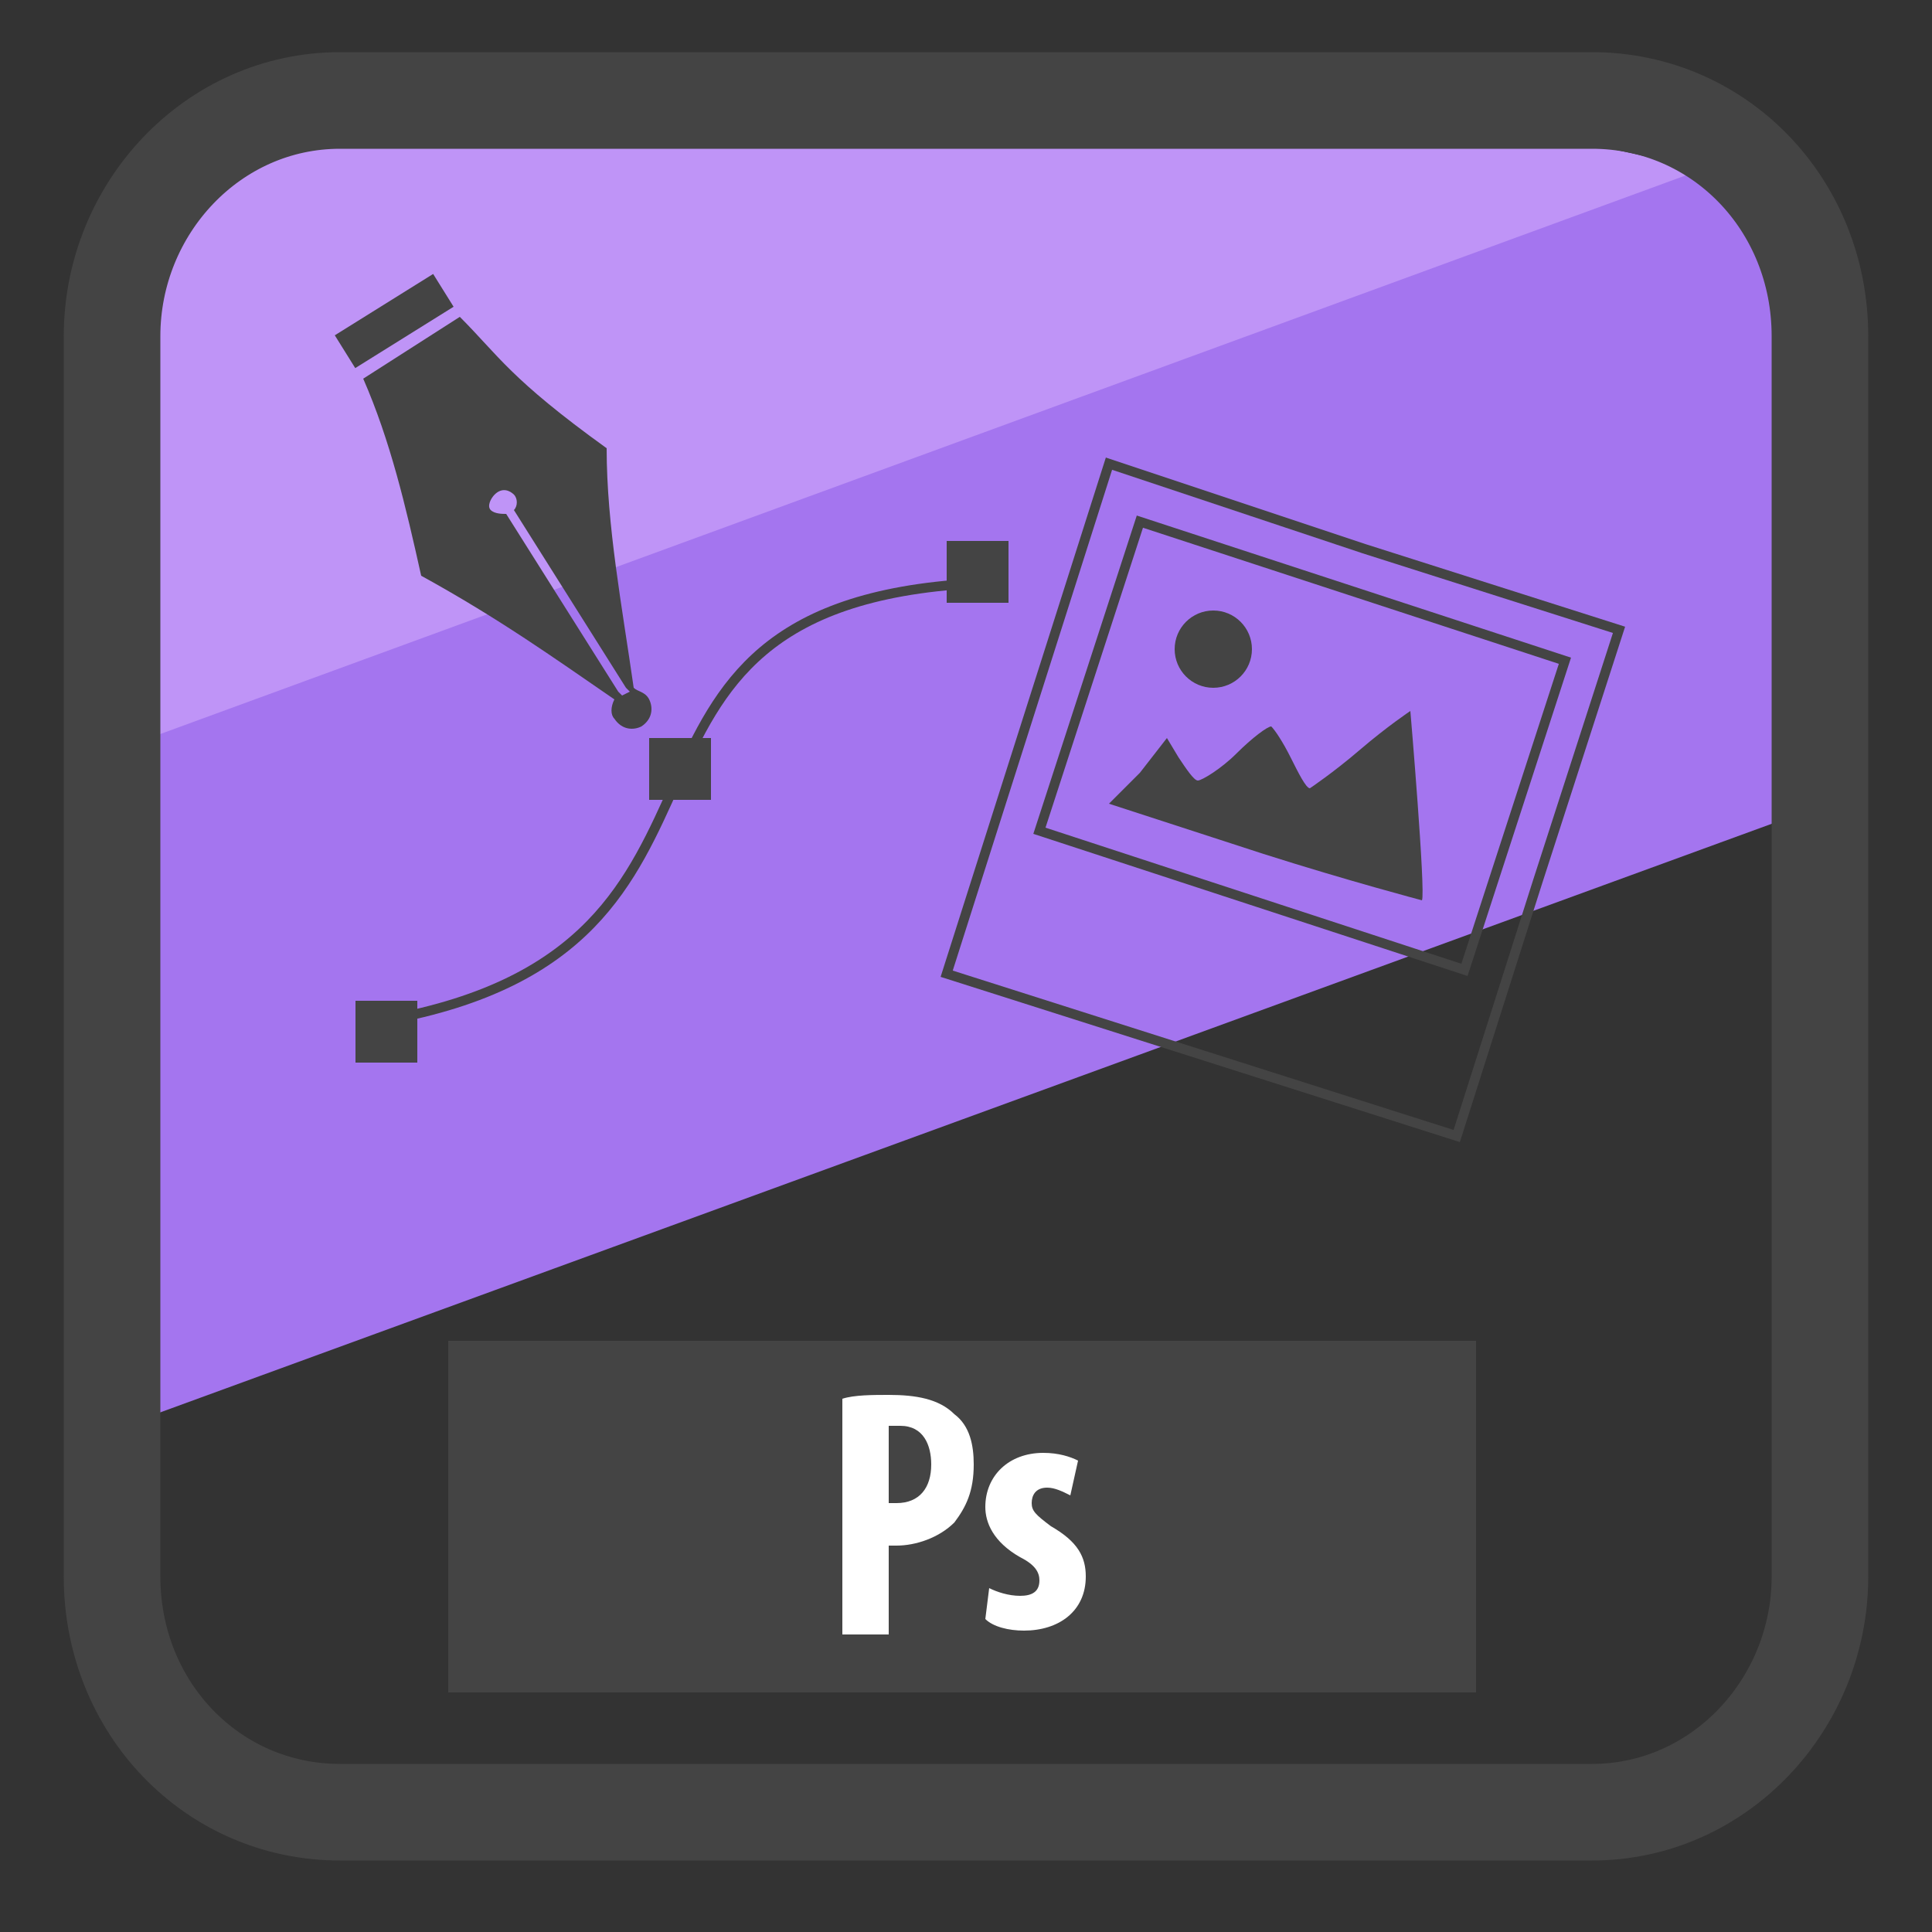 <svg xmlns="http://www.w3.org/2000/svg" id="Layer_1" x="0" y="0" version="1.1" viewBox="0 0 50 50" xml:space="preserve"><rect x="0" y="0" width="50" height="50" fill="#333333" stroke="none"/><style>.st0{fill:#444}.st5{fill:none;stroke:#444;stroke-width:.25;stroke-miterlimit:10}</style><path d="M11.6 34.7h26.6v9.1H11.6z" class="st0"/><path fill="#bf94f7" d="M32.1 2.6c-3.3-.2-6.5.4-9.8.4-2.7 0-5.4-.4-8.1-.5-3.4-.1-6-.5-9 1.5-.7.4-1.2.8-1.7 1.3-.2.7-.5 1.5-.8 2.2-.2 1.5.4 3 .5 4.5.1 1.9 0 3.9 0 5.8 0 .7-.2 1.3-.6 1.9.1.3.1.5.2.8v.2L45.9 4.9c-4.5-1.3-8.9-2-13.8-2.3z"/><path fill="#a475ef" d="M2.1 37.3L47 20.9c-.1-.7 0-1.6.5-2.4.1-.1.1-.2.2-.3-.4-.6-.6-1.3-.5-2.2v-.9c.1-3-.2-8.8-2.1-11.1L2.5 19.6c.3 5.9.4 11.7-.4 17.7z"/><g id="Surfaces_00000033369253017267378270000017856425806685609145_"><g id="Photo_Surface_00000065759462108226150470000009143994589182012316_"><path id="Outline_no_shadow_00000044164293469052794380000015316268332437827220_" fill="none" d="M8.8 2.6h32.4c3.3 0 5.9 2.7 5.9 6.1v32.1c0 3.3-2.6 6.1-5.9 6.1H8.8c-3.3 0-5.9-2.7-5.9-6.1V8.7c0-3.3 2.6-6.1 5.9-6.1z"/></g></g><g id="Photo_Surface"><path id="Outline_no_shadow" fill="none" stroke="#444" stroke-linecap="round" stroke-linejoin="round" stroke-miterlimit="10" stroke-width="2.5" d="M8.8 2.6h32.4c3.3 0 5.9 2.7 5.9 6.1v32.1c0 3.3-2.6 6.1-5.9 6.1H8.8c-3.3 0-5.9-2.7-5.9-6.1V8.7c0-3.3 2.6-6.1 5.9-6.1z"/></g><path d="M8.7 7.8h3v1h-3z" class="st0" transform="rotate(-31.951 10.215 8.301)"/><path d="M10.9 14.9c2 1.1 3.4 2.1 5 3.2-.1.2-.1.4 0 .5.2.3.5.3.7.2.3-.2.3-.5.2-.7-.1-.2-.3-.2-.4-.3-.3-2.1-.7-4.2-.7-6.2-2.5-1.8-2.8-2.4-3.8-3.4L9.4 9.8c.7 1.6 1.1 3.3 1.5 5.1zm2.4-2.1c.1.1.1.3 0 .4l2.9 4.6.1.1-.2.1-.1-.1-2.9-4.6c-.1 0-.3 0-.4-.1-.1-.1 0-.3.1-.4.2-.2.4-.1.5 0z" class="st0"/><path d="M10 26.4c10.5-1.9 4.4-10.7 15.2-11.3" class="st5"/><path d="M9.2 25.9h1.6v1.6H9.2zM24.5 14h1.6v1.6h-1.6zm-7.7 5.1h1.6v1.6h-1.6zm19.7-.7s-.6.4-1.3 1-1.3 1-1.3 1c-.1 0-.3-.4-.5-.8s-.4-.7-.5-.8c-.1 0-.5.3-.9.7-.4.4-.9.7-1 .7s-.3-.3-.5-.6l-.3-.5-.7.9-.8.8 4 1.3c2.2.7 4.1 1.2 4.1 1.2.1-.2-.3-4.9-.3-4.9z" class="st0"/><path d="M41.9 16.3l-6.6-2.1-6.6-2.2-2.1 6.6-2.1 6.6 6.6 2.1 6.6 2.1 2.1-6.6 2.1-6.5zm-9.5 7l-5.5-1.8 1.3-4 1.3-4 5.5 1.8 5.5 1.8-1.3 4-1.3 4-5.5-1.8z" class="st5"/><circle cx="31.4" cy="16.8" r="1" class="st0"/><path fill="#fff" d="M21.8 36.2c.3-.1.8-.1 1.2-.1.7 0 1.3.1 1.7.5.4.3.5.8.5 1.3 0 .7-.2 1.1-.5 1.5-.4.4-1 .6-1.5.6H23v2.3h-1.2v-6.1zm1.2 2.7h.2c.6 0 .9-.4.9-1 0-.5-.2-1-.8-1H23v2zm2.6 2.2c.2.1.5.2.8.2.3 0 .5-.1.5-.4 0-.2-.1-.4-.5-.6-.7-.4-.9-.9-.9-1.3 0-.8.6-1.4 1.5-1.4.4 0 .7.1.9.2l-.2.9c-.2-.1-.4-.2-.6-.2-.3 0-.4.2-.4.4s.1.3.5.6c.7.4.9.8.9 1.3 0 .9-.7 1.4-1.6 1.4-.4 0-.8-.1-1-.3l.1-.8z"/></svg>